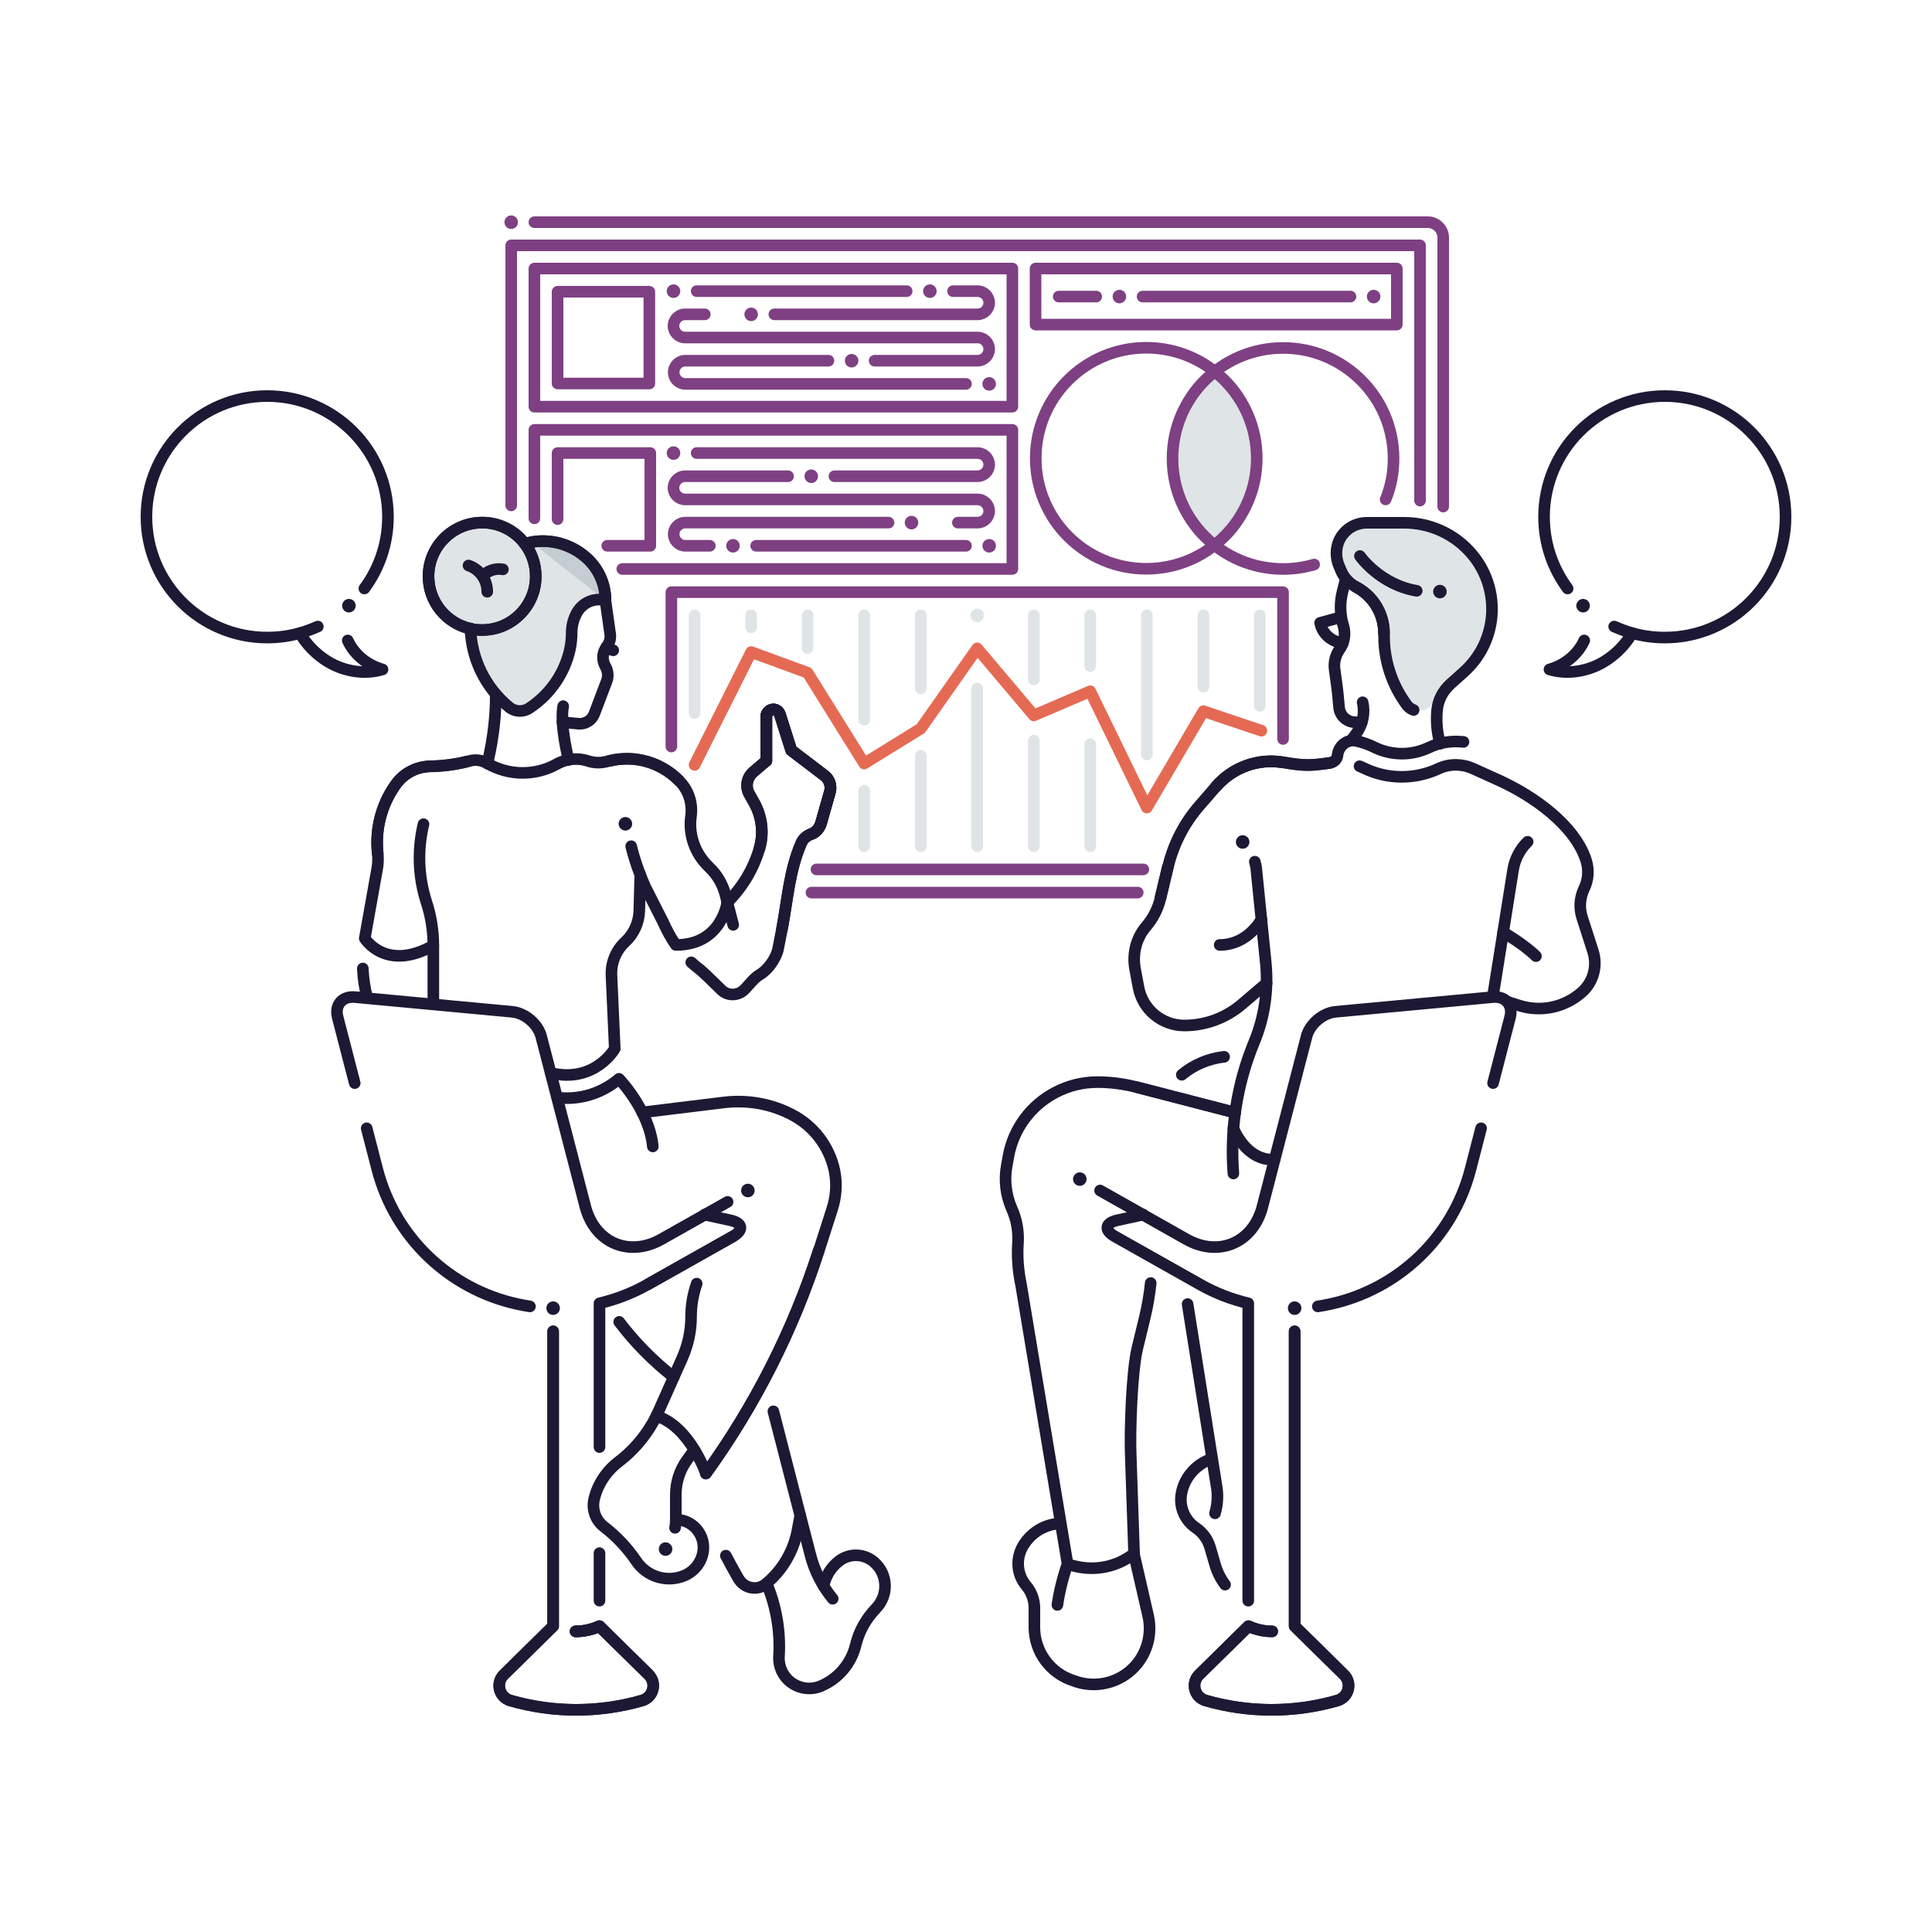 <?xml version="1.0" encoding="utf-8"?>
<!-- Generator: Adobe Illustrator 24.0.0, SVG Export Plug-In . SVG Version: 6.00 Build 0)  -->
<svg version="1.1" xmlns="http://www.w3.org/2000/svg" xmlns:xlink="http://www.w3.org/1999/xlink" x="0px" y="0px"
	 viewBox="0 0 1000 1000" style="enable-background:new 0 0 1000 1000;" xml:space="preserve">
<style type="text/css">
	.st0{display:none;}
	.st1{display:inline;}
	.st2{fill:#6BCCB3;}
	.st3{clip-path:url(#SVGID_2_);}
	.st4{fill:#402B56;stroke:#402B56;stroke-miterlimit:10;}
	
		.st5{clip-path:url(#SVGID_2_);fill:none;stroke:#402B56;stroke-width:5.708;stroke-linecap:round;stroke-linejoin:round;stroke-miterlimit:10;}
	.st6{fill:#6BCCB3;stroke:#402B56;stroke-width:5.708;stroke-linecap:round;stroke-linejoin:round;stroke-miterlimit:10;}
	.st7{fill:none;stroke:#402B56;stroke-width:5.295;stroke-linecap:round;stroke-linejoin:round;stroke-miterlimit:10;}
	.st8{fill:none;stroke:#7C4182;stroke-width:5.295;stroke-linecap:round;stroke-linejoin:round;stroke-miterlimit:10;}
	.st9{fill:none;stroke:#402B56;stroke-width:5.708;stroke-linecap:round;stroke-linejoin:round;stroke-miterlimit:10;}
	.st10{fill:#402B56;}
	.st11{fill:none;stroke:#402B56;stroke-width:5.295;stroke-miterlimit:10;}
	.st12{fill:#69CCB3;}
	.st13{fill:#6BCCB3;stroke:#402B56;stroke-width:5.295;stroke-linecap:round;stroke-linejoin:round;stroke-miterlimit:10;}
	.st14{fill:#6BCCB3;stroke:#402B56;stroke-miterlimit:10;}
	.st15{fill:#6BCCB3;stroke:#402B56;stroke-width:35.3;stroke-linecap:round;stroke-linejoin:round;stroke-miterlimit:10;}
	.st16{fill:#6BCCB3;stroke:#402B56;stroke-width:3.072;stroke-linecap:round;stroke-linejoin:round;stroke-miterlimit:10;}
	.st17{opacity:0.15;}
	.st18{fill:#2B4C59;}
	.st19{filter:url(#Adobe_OpacityMaskFilter);}
	.st20{fill:#FFFFFF;}
	.st21{fill:none;stroke:#000000;stroke-width:7;stroke-linecap:round;stroke-linejoin:round;stroke-miterlimit:10;}
	.st22{fill:none;stroke:#000000;stroke-width:6;stroke-linecap:round;stroke-linejoin:round;stroke-miterlimit:10;}
	.st23{opacity:0.15;mask:url(#SVGID_3_);}
	.st24{fill:none;stroke:#7E4082;stroke-width:6;stroke-linecap:round;stroke-linejoin:round;stroke-miterlimit:10;}
	.st25{filter:url(#Adobe_OpacityMaskFilter_1_);}
	.st26{opacity:0.15;mask:url(#SVGID_4_);}
	.st27{fill:none;stroke:#1D1934;stroke-width:6;stroke-linecap:round;stroke-linejoin:round;stroke-miterlimit:10;}
	.st28{fill:none;stroke:#1D1934;stroke-width:7;stroke-linecap:round;stroke-linejoin:round;stroke-miterlimit:10;}
	.st29{fill:none;stroke:#7E4082;stroke-width:7;stroke-linecap:round;stroke-linejoin:round;stroke-miterlimit:10;}
	.st30{filter:url(#Adobe_OpacityMaskFilter_2_);}
	.st31{opacity:0.15;mask:url(#SVGID_5_);}
	.st32{fill:none;stroke:#E56A54;stroke-width:6;stroke-linecap:round;stroke-linejoin:round;stroke-miterlimit:10;}
	.st33{opacity:0.15;fill:none;stroke:#2B4C59;stroke-width:6;stroke-linecap:round;stroke-linejoin:round;stroke-miterlimit:10;}
	.st34{opacity:0.15;fill:none;stroke:#2B4C59;stroke-width:7;stroke-linecap:round;stroke-linejoin:round;stroke-miterlimit:10;}
</style>
<g id="Layer_1" class="st0">
	<g class="st1">
		<rect x="0" class="st2" width="1000" height="1000"/>
	</g>
</g>
<g id="old_x5F_version">
</g>
<g id="new_x5F_version">
	<g class="st17">
		<ellipse class="st18" cx="628.7" cy="237.2" rx="21.8" ry="44.9"/>
	</g>
	<g>
		<defs>
			<filter id="Adobe_OpacityMaskFilter" filterUnits="userSpaceOnUse" x="691.6" y="270.6" width="80.5" height="97.4">
				<feColorMatrix  type="matrix" values="1 0 0 0 0  0 1 0 0 0  0 0 1 0 0  0 0 0 1 0"/>
			</filter>
		</defs>
		<mask maskUnits="userSpaceOnUse" x="691.6" y="270.6" width="80.5" height="97.4" id="SVGID_2_">
			<g class="st19">
				<g>
					<g>
						
							<rect x="514.7" y="220.7" transform="matrix(0.707 -0.707 0.707 0.707 -50.706 555.948)" class="st20" width="262" height="237"/>
					</g>
					<g>
						<line class="st21" x1="737.9" y1="335.9" x2="737.9" y2="335.9"/>
						<line class="st21" x1="653.8" y1="356.7" x2="653.8" y2="356.7"/>
						<line class="st21" x1="756.2" y1="283.8" x2="756.2" y2="283.8"/>
						<line class="st21" x1="650.6" y1="402.9" x2="650.6" y2="402.9"/>
						<line class="st21" x1="577.1" y1="368.7" x2="577.1" y2="368.7"/>
						<line class="st21" x1="719.4" y1="316.5" x2="719.4" y2="316.5"/>
						<line class="st21" x1="559.4" y1="408" x2="559.4" y2="408"/>
						<path class="st22" d="M828,335.2l-34-3.6c-14.9-1.6-29.8-1-44.4,1.7"/>
						<path class="st22" d="M768.1,282.9c10.3-0.5,20.6-0.2,30.9,0.9l34,3.6"/>
						<path class="st22" d="M490,379.3l68-7.3c2.5-0.3,4.9-0.6,7.3-1"/>
						<path class="st22" d="M644.3,364c-24.6,17.5-53.4,28.6-83.7,31.8l-68,7.3"/>
						<path class="st22" d="M708.2,320.9c-16.3,6.9-31.6,16.3-45.3,28"/>
						<path class="st22" d="M830.5,311.3l-34-3.6c-22.3-2.4-44.5-0.5-65.7,5.3"/>
						<path class="st22" d="M491.2,391.2l68-7.3c19.7-2.1,38.5-7.6,55.8-16.3c13.1-6.5,25.4-14.8,36.5-24.8
							c12.7-11.3,26.7-20.8,41.7-28.3c32-15.9,68.3-22.7,104.5-18.8l34,3.6"/>
						<path class="st22" d="M488.7,367.4l68-7.3c16.8-1.8,32.8-6.5,47.7-13.9c11.2-5.6,21.7-12.7,31.2-21.2
							c14.2-12.7,30-23.4,47-31.9c36.5-18.2,77.2-25.5,117.7-21.2l34,3.6"/>
						<path class="st22" d="M487.4,355.4l68-7.3c15.3-1.7,30-5.9,43.6-12.7c10.3-5.1,19.9-11.6,28.6-19.4
							c15-13.4,31.7-24.7,49.7-33.7c38.6-19.2,81.6-26.9,124.3-22.4l34,3.6"/>
						<path class="st22" d="M486.1,343.5l68-7.3c13.9-1.5,27.2-5.4,39.6-11.5c9.3-4.6,18-10.6,25.9-17.6
							c15.8-14.1,33.4-26,52.3-35.5c40.6-20.2,85.9-28.4,131-23.6l34,3.6"/>
						<path class="st22" d="M640.1,408.8c-1.2,0.6-2.4,1.2-3.6,1.9c-22.5,11.2-46.8,18.3-72,21l-68,7.3"/>
						<path class="st22" d="M826.7,347.1l-34-3.6c-26.8-2.9-53.7,2-78,14c-11.3,5.6-21.7,12.7-31.1,21.1
							c-7.3,6.5-14.9,12.4-22.9,17.9"/>
						<path class="st22" d="M726.5,339.5c-5.8,2.1-11.5,4.5-17.1,7.3c-12.2,6.1-23.6,13.8-33.8,22.9c-13.5,12.1-28.5,22.2-44.5,30.2
							c-21.2,10.6-44.1,17.2-68,19.8l-68,7.3"/>
						<path class="st22" d="M588.7,365.5c7.2-2.3,14.3-5.2,21.1-8.6c12.2-6.1,23.6-13.8,33.9-23c13.4-11.9,28.3-22.1,44.4-30.1
							c17.9-8.9,36.8-15,56.2-18.3"/>
						<line class="st22" x1="547.5" y1="409.3" x2="493.8" y2="415.1"/>
						<path class="st22" d="M829.2,323.3l-34-3.6c-31.6-3.4-63.2,2.5-91.2,16.4c-13.1,6.5-25.3,14.8-36.4,24.7
							c-12.8,11.4-26.8,20.9-41.8,28.4c-17.1,8.5-35.3,14.3-54.4,17.4"/>
					</g>
				</g>
			</g>
		</mask>
		<g style="opacity:0.15;mask:url(#SVGID_2_);">
			<path class="st18" d="M728.1,364.8L728.1,364.8c-7.6-10.3-11.7-22.7-11.7-35.5v-1.6c0-4-0.9-7.9-2.6-11.5v0
				c-2.5-5.3-6.7-9.7-11.9-12.4l0,0c-3.6-1.9-6.4-4.9-7.9-8.7l-1.1-2.8c-2.2-5.5-1.2-11.9,2.7-16.4l0,0c3-3.5,7.4-5.4,11.9-5.4h19.4
				c13.3,0,26,5.8,34.7,15.9v0c8,9.3,11.7,21.4,10.4,33.5l0,0c-1.2,10.7-6.2,20.5-14.2,27.7l-7,6.3c-2,1.8-3.8,3.7-5.6,5.7
				c-1.4,1.6-2.8,3.3-4.1,5.1l0,0c-2.2,3-6,4-9.2,2.8C730.3,367,729.1,366.1,728.1,364.8z"/>
		</g>
		<polyline class="st24" points="264.6,261.6 264.6,127 735,127 735,259.1 		"/>
		<path class="st24" d="M588.9,462H420"/>
		<path class="st24" d="M276.6,115l462.4,0c4.4,0,8,3.6,8,8v139.2"/>
		<defs>
			<filter id="Adobe_OpacityMaskFilter_1_" filterUnits="userSpaceOnUse" x="221.8" y="270.6" width="91.6" height="97.5">
				<feColorMatrix  type="matrix" values="1 0 0 0 0  0 1 0 0 0  0 0 1 0 0  0 0 0 1 0"/>
			</filter>
		</defs>
		<mask maskUnits="userSpaceOnUse" x="221.8" y="270.6" width="91.6" height="97.5" id="SVGID_3_">
			<g class="st25">
				<g>
					<g>
						<rect x="147.1" y="208.4" class="st20" width="262" height="237"/>
					</g>
					<g>
						<line class="st21" x1="210.6" y1="264" x2="210.6" y2="264"/>
						<line class="st21" x1="284.7" y1="308.7" x2="284.7" y2="308.7"/>
						<line class="st21" x1="160.8" y1="287.9" x2="160.8" y2="287.9"/>
						<line class="st21" x1="319.7" y1="278.4" x2="319.7" y2="278.4"/>
						<line class="st21" x1="347.5" y1="354.5" x2="347.5" y2="354.5"/>
						<line class="st21" x1="210" y1="290.8" x2="210" y2="290.8"/>
						<line class="st21" x1="387.7" y1="339.2" x2="387.7" y2="339.2"/>
						<path class="st22" d="M146.4,200.8l21.5,26.6c9.4,11.7,20.4,21.8,32.6,30.1"/>
						<path class="st22" d="M151.7,280.1c-7.6-6.9-14.7-14.4-21.2-22.5L109,231"/>
						<path class="st22" d="M416.6,408.6l-53.3-42.9c-1.9-1.5-3.9-3-5.9-4.5"/>
						<path class="st22" d="M296.6,310.3c29.8,5,58,17.6,81.7,36.7l53.3,42.9"/>
						<path class="st22" d="M221,295.6c16.4,6.6,33.9,10.8,51.8,12.2"/>
						<path class="st22" d="M127.7,215.9l21.5,26.6c14.1,17.4,31.1,31.8,50.2,42.7"/>
						<path class="st22" d="M424.1,399.3l-53.3-42.9c-15.4-12.4-32.6-21.8-51-28c-13.9-4.7-28.4-7.5-43.4-8.3
							c-17-0.9-33.6-4.2-49.5-9.5c-33.9-11.4-64.3-32.3-87.2-60.6l-21.5-26.6"/>
						<path class="st22" d="M409.1,418l-53.3-42.9c-13.1-10.6-27.8-18.6-43.5-23.9c-11.9-4-24.4-6.4-37.1-7.1
							c-19-1.1-37.7-4.7-55.8-10.7c-38.7-13-72.7-36.6-98.2-68.3l-21.5-26.6"/>
						<path class="st22" d="M401.5,427.3l-53.3-42.9c-12-9.7-25.4-17-39.8-21.9c-10.9-3.6-22.3-5.8-33.9-6.5
							c-20-1.1-39.8-4.9-58.9-11.3c-40.9-13.7-76.7-38.6-103.7-72.1L90.4,246"/>
						<path class="st22" d="M394,436.7l-53.3-42.9c-10.9-8.8-23.1-15.5-36.1-19.8c-9.9-3.3-20.2-5.3-30.8-5.9
							c-21.1-1.2-42-5.2-62.1-11.9c-43-14.4-80.8-40.7-109.3-75.9L81,253.6"/>
						<path class="st22" d="M331.2,281.6c1.3,0.4,2.6,0.8,3.9,1.3c23.9,8,46,20.1,65.8,36.1l53.3,42.9"/>
						<path class="st22" d="M155.7,193.3l21.5,26.6c16.9,21,39.4,36.6,65,45.2c11.9,4,24.4,6.4,36.9,7.1c9.7,0.5,19.3,1.7,28.8,3.6"
							/>
						<path class="st22" d="M221.2,269.5c5.6,2.6,11.3,5,17.2,6.9c13,4.3,26.4,6.9,40,7.7c18.1,1,35.8,4.4,52.8,10.1
							c22.5,7.5,43.4,19,62.1,34.1l53.3,42.9"/>
						<path class="st22" d="M337,348.6c-6.8-3.5-13.8-6.4-21-8.8c-12.9-4.3-26.5-6.9-40.2-7.7c-17.9-1-35.6-4.4-52.6-10.1
							c-18.9-6.3-36.6-15.4-52.7-26.8"/>
						<line class="st22" x1="397.1" y1="346.7" x2="439.2" y2="380.6"/>
						<path class="st22" d="M137.1,208.4l21.5,26.6c19.9,24.7,46.5,43,76.1,52.9c13.8,4.6,28.4,7.5,43.2,8.3
							c17.1,1,33.8,4.2,49.7,9.5c18.1,6.1,35.1,14.9,50.8,26.2"/>
					</g>
				</g>
			</g>
		</mask>
		<g class="st23">
			<path class="st18" d="M303.2,288.4c-7.7-6.7-18-9.6-28.1-7.8h0c-1.2,0.2-2.4,0.5-3.5,0.8l0,0c-5.1-6.6-13.1-10.9-22-10.9
				c-15.3,0-27.8,12.4-27.8,27.8c0,13.2,9.2,24.3,21.6,27.1c0,0,0,0,0,0c0.5,15.6,7.6,30.5,20,40.7c3,2.5,7.2,2.7,10.5,0.5l0.6-0.4
				c10.6-7.1,17.9-18,20.5-30.5v0c0.6-2.6,0.8-5.3,0.8-8c0-3.7,0.9-7.3,2.7-10.5c2.9-5.3,9-7.9,14.8-6.3v0
				C313.4,302.3,309.7,294.1,303.2,288.4z"/>
		</g>
		<path class="st27" d="M187.8,501.3c0.2,5.2,1,10.3,2.3,15.3"/>
		<path class="st27" d="M241.5,394.3c-6.2,1.5-12.5,2.3-18.9,2.4h0c-7.3,0.2-14,3.8-18.1,9.9l-0.5,0.7c-6.8,10.1-9.8,22.3-8.5,34.4"
			/>
		<path class="st27" d="M224.3,519.7v-30.1c0-7.7-1.2-15.4-3.6-22.7v0c-4.2-13-4.7-27-1.5-40.3"/>
		<path class="st27" d="M285.1,555.4c22.9,5.4,33.1-12.6,33.1-12.6l-1.7-37.9c-0.3-6.6,2.3-13,7.2-17.5c4.4-4.1,7-9.9,7.2-15.9
			l0.5-18.7"/>
		<path class="st27" d="M288.4,568.1c1.7,0.2,3.3,0.3,4.9,0.3c11.7,0,20.8-4.7,27.1-10c0,0,15.6,16.1,17.5,35"/>
		<path class="st27" d="M379.5,478.7l-4.1-15.8c-1.4-5.3-4.2-10.1-8.2-13.9l-0.5-0.5c-6.9-6.7-10.3-16.1-9.1-25.6l0.1-0.8
			c0.8-6.6-1.4-13.3-6.2-18l-0.3-0.3c-9.3-9.3-22.8-13.1-35.6-10l-1.7,0.4c-3.1,0.8-6.4,0.7-9.5-0.3l-0.6-0.2
			c-5-1.5-10.5-0.9-15.1,1.5l-0.9,0.5c-11.1,6-24.6,5.8-35.6-0.6l0,0c-2.7-1.6-5.9-2.1-8.9-1.3l-1.8,0.4c-6.2,1.5-12.5,2.3-18.9,2.4
			h0c-7.3,0.2-14,3.8-18.1,9.9l-0.5,0.7c-6.8,10.1-9.8,22.3-8.5,34.4l0,0c0.3,2.7,0.2,5.5-0.3,8.2l-6.4,35.9c0,0,10.8,17.6,35.5,3.7
			"/>
		<path class="st27" d="M351.2,403.8c-9.3-9.3-22.8-13.1-35.6-10"/>
		<path class="st27" d="M376.4,467.1c0,0-2.8,22.1-26.6,22l0,0c-2.6-3.7-4.7-7.7-6.6-11.9l-9.1-17.9c-3.1-6.9-5.6-14-7.4-21.3"/>
		<path class="st27" d="M376.4,467.1c7.8-7.7,13.6-17.3,16.7-28l0,0c2.3-7.8,1.3-16.3-2.6-23.4l-2.7-4.8c-2.1-3.8-1.2-8.5,2-11.3
			l6.8-5.8v-23c0-1.3,0.7-2.4,1.8-3.1l0,0c2-1.2,4.5-0.2,5.2,2l5.9,18.6l17.2,13.1c2.6,2,3.7,5.4,2.8,8.5l-4.6,16.2
			c-0.8,2.6-2.7,4.8-5.3,5.7v0c-2.2,0.8-4,2.4-4.9,4.6c-6.2,14.3-7,29.1-10,44.7l-1.9,9.8c-0.9,4.8-5.1,10.9-9.3,13.4h0
			c-1.4,0.9-2.7,1.9-3.8,3.1l-4.2,4.6c-3.3,3.5-8.8,3.7-12.2,0.3l-7.4-7.2c-1.7-1.6-3.4-3.2-5.3-4.6l0,0c-1-0.8-1.9-1.6-2.8-2.4"/>
		<path class="st27" d="M396.7,393.8v-23c0-1.3,0.7-2.4,1.8-3.1l0,0c2-1.2,4.5-0.2,5.2,2l5.9,18.6l17.2,13.1c2.6,2,3.7,5.4,2.8,8.5
			l-4.6,16.2c-0.8,2.6-2.7,4.8-5.3,5.7"/>
		<path class="st27" d="M393.1,439.2c2.3-7.8,1.3-16.3-2.6-23.4l-2.7-4.8c-2.1-3.8-1.2-8.5,2-11.3l6.8-5.8v-23
			c0-1.3,0.7-2.4,1.8-3.1l0,0c2-1.2,4.5-0.2,5.2,2l5.9,18.6l17.2,13.1c2.6,2,3.7,5.4,2.8,8.5l-4.6,16.2c-0.8,2.6-2.7,4.8-5.3,5.7v0
			c-2.2,0.8-4,2.4-4.9,4.6c-6.2,14.3-7,29.1-10,44.7"/>
		<path class="st27" d="M396.7,393.8v-23c0-1.3,0.7-2.4,1.8-3.1l0,0c2-1.2,4.5-0.2,5.2,2l5.9,18.6l17.2,13.1c2.6,2,3.7,5.4,2.8,8.5
			l-4.6,16.2c-0.8,2.6-2.7,4.8-5.3,5.7"/>
		<path class="st27" d="M339.7,732.9c17.3,5.3,25.7,29.8,25.7,29.8l0,0c25.4-35.2,45.2-74.2,58.5-115.6l6.8-21.2
			c2.1-6.5,2.6-13.4,1.2-20c0,0,0-0.1,0-0.1c-2.7-12.5-10.8-23.1-22.1-28.9c-10.7-5.6-22.9-7.7-34.9-6.3l-42.5,5.2"/>
		<path class="st27" d="M365.3,762.7c25.4-35.2,45.2-74.2,58.5-115.6"/>
		<path class="st27" d="M359.4,750.5l-3.8,5.2c-3.8,5.2-5.8,11.5-5.8,18v0.9v11.5c0,1.6-0.1,3.2-0.4,4.7"/>
		<path class="st27" d="M360.6,664.4c-1.9,5.5-2.9,11.3-2.9,17.2l0,0c0,7.4-1.6,14.6-4.6,21.4l-12.3,27.6
			c-4.6,10.3-11.7,19.2-20.6,26h0c-6.2,4.7-10.7,11.4-12.6,19v0c-1.4,5.5,0.6,11.3,5.1,14.7h0c6.5,5,12.1,11,16.7,17.8l0,0
			c5.5,8.1,15.9,11.2,24.9,7.4l0,0c5.1-2.2,8.7-6.8,9.6-12.2l0,0c1.3-7.9-4.1-15.4-12-16.6l-2.1-0.3"/>
		<path class="st27" d="M320.5,684.2c8.1,10.7,17.6,20.3,28.2,28.6h0"/>
		<path class="st27" d="M400.3,730.5l19.1,74.1c2.1,8.4,6.1,16.2,11.6,22.9"/>
		<line class="st28" x1="387.1" y1="616.2" x2="387.1" y2="616.2"/>
		<line class="st28" x1="643.2" y1="435.8" x2="643.2" y2="435.8"/>
		<line class="st28" x1="558.9" y1="610.3" x2="558.9" y2="610.3"/>
		<line class="st28" x1="344.5" y1="801.8" x2="344.5" y2="801.8"/>
		<path class="st27" d="M375.7,805.2c1,1.9,2,3.7,3,5.6l3.4,6.1c0,0,0,0.1,0.1,0.1c2.9,5.2,9.8,6.6,14.4,2.7l0,0
			c8.6-7.2,14.4-17.3,16.3-28.3l1.3-7"/>
		<path class="st27" d="M396.8,819.6c5,11.9,7.2,24.8,6.4,37.8l0,0c-0.3,5.2,2,10.2,6.1,13.3l0,0c4.5,3.4,10.4,4.2,15.6,2h0
			c9-3.8,15.7-11.7,18-21.2l0,0c1.7-7.2,5.4-13.7,10.5-19l0,0c6.6-6.8,6.2-17.7-0.9-23.9h0c-5.1-4.5-12.7-4.8-18.1-0.7h0
			c-4.2,3.2-7.1,7.8-8.1,13"/>
		<line class="st27" x1="310.3" y1="828.5" x2="310.3" y2="803.9"/>
		<path class="st27" d="M335.8,866.8l-25.5-25.1c0,0,0,0,0,0c-3.9,1.8-8.1,2.7-12.3,2.7"/>
		<path class="st27" d="M364.7,628.7l13.3,2.9c6.5,1.4,7,5.2,1.3,8.4l-44,24.8c-7.9,4.5-16.3,7.7-25,9.8l0,0V749"/>
		<path class="st27" d="M379.3,640l-44,24.8"/>
		<path class="st27" d="M252.2,395.2c0,0,4.4-15.8,4.4-35.2"/>
		<path class="st27" d="M294.3,393.3c0,0-4.6-17.9-2.8-27.8"/>
		<path class="st27" d="M291.1,373.8l8.3,0.8c3.6,0.3,6.9-1.8,8.2-5.1l6.4-16.9c1-2.5,0.7-5.3-0.6-7.6l-0.1-0.2
			c-1.8-3.2-1.6-7.1,0.7-10v0c1.5-1.9,2.2-4.4,1.8-6.8l-2.4-17"/>
		<path class="st27" d="M277.3,298.3c0,15.3-12.4,27.8-27.8,27.8c-2.1,0-4.2-0.2-6.1-0.7c-12.4-2.8-21.6-13.9-21.6-27.1
			c0-15.3,12.4-27.8,27.8-27.8c9,0,17,4.3,22,10.9C275.2,286.1,277.3,292,277.3,298.3z"/>
		<path class="st27" d="M271.6,281.4c1.2-0.3,2.3-0.6,3.5-0.8h0c10-1.8,20.4,1.1,28.1,7.8l0,0c6.5,5.6,10.2,13.8,10.2,22.4v0v0
			c-5.8-1.6-11.9,1.1-14.8,6.3l0,0c-1.8,3.2-2.7,6.8-2.7,10.5l0,0c0,2.7-0.3,5.4-0.8,8v0c-2.6,12.4-10,23.4-20.5,30.5l-0.6,0.4
			c-3.2,2.2-7.5,2-10.5-0.5l0,0c-12.4-10.2-19.5-25.1-20-40.7"/>
		<path class="st27" d="M242.5,292.7c5.8,2,9.7,7.4,9.7,13.6l0,0"/>
		<path class="st27" d="M260.3,294.7L260.3,294.7c-4-0.7-7.9,0.7-10.5,3.5"/>
		<line class="st28" x1="323.7" y1="426.4" x2="323.7" y2="426.4"/>
		<line class="st28" x1="286.3" y1="677.1" x2="286.3" y2="677.1"/>
		<path class="st27" d="M286.3,689.1v152.6h0h0l-25.5,25.1c-4.4,4.3-2.5,11.7,3.4,13.4l0,0c22.2,6.4,45.8,6.4,68.1,0l0,0
			c5.9-1.7,7.8-9.1,3.4-13.4l-25.5-25.1c0,0,0,0,0,0c-3.9,1.8-8.1,2.7-12.3,2.7"/>
		<path class="st27" d="M189.8,584l5.5,21.3c9.1,35.1,37.2,62,72.6,69.7c2.1,0.5,4.2,0.8,6.4,1.2"/>
		<path class="st27" d="M376.6,622.1l-34.2,19.3c0,0,0,0,0,0c-16.8,9.5-34.5,1.9-39.4-16.7l-22.9-88.3c-1.7-6.4-8.4-12.1-15-12.7
			l-81.4-7.6c-6.6-0.6-10.6,4.1-8.9,10.5l8.8,34"/>
		<path class="st27" d="M314,334.7c0,0,0.5,1.3,3.4,1.9"/>
		<line class="st29" x1="264.6" y1="115" x2="264.6" y2="115"/>
		<path class="st27" d="M638.4,607.4L638.4,607.4c-1.8-23.2,1.9-46.6,10.8-68.1v0c5.3-12.8,7.3-26.8,6-40.6l-4.9-48.5
			c-0.1-1.4-0.4-2.8-0.8-4.2"/>
		<path class="st27" d="M772.7,515.9l10.5-65.8c0.9-5.5,3.5-10.5,7.5-14.4l0,0"/>
		<path class="st27" d="M652.9,475.9c0,0-6.9,13.2-21.6,13.2"/>
		<path class="st27" d="M639.3,575.9l-51-13.2c-6.6-1.7-13.5-2.6-20.3-2.6h0c-7.5,0-15,1.8-21.6,5.3h0
			c-12.8,6.6-21.8,18.8-24.4,32.9l-0.9,5c-1.4,7.5-0.5,15.3,2.6,22.3l0,0c2.5,5.6,3.6,11.7,3.2,17.8l0,0c-0.5,7.2,0.1,14.5,1.6,21.6
			l24.1,144.7l3.6,0.9c10.7,2.7,22.1,0.4,30.8-6.5l0,0l-1.7-50c-0.6-12.2,0.5-44.5,3.4-56.3l3.9-16.1c1.4-5.8,2.4-11.7,3-17.6"/>
		<path class="st27" d="M639.3,575.9l-51-13.2"/>
		<path class="st27" d="M638.4,584c0,0,6.3,16.9,21.3,16.2"/>
		<path class="st27" d="M552.5,809.7c0,0-3.6,9.7-5.2,21"/>
		<path class="st27" d="M586.9,804.2l7.4,32.2c2.3,10.2-1,20.9-8.8,28c-7.7,6.9-18.4,9.2-28.2,6.1l-1.7-0.6
			c-12-3.8-20.2-15-20.2-27.6v-10c0-4.2-1.5-8.3-4.2-11.5c-4.7-5.5-5.5-13.3-2.2-19.7c3.8-7.2,11-11.9,18.9-12.5"/>
		<path class="st27" d="M535.4,842.3v-10"/>
		<path class="st27" d="M778,482.5c0,0,11,6.4,17,12.4"/>
		<path class="st27" d="M591.7,628.7l-13.3,2.9c-6.5,1.4-7,5.2-1.3,8.4l44,24.8c7.9,4.5,16.3,7.7,25,9.8l0,0v153.9"/>
		<line class="st28" x1="670.1" y1="677.1" x2="670.1" y2="677.1"/>
		<path class="st27" d="M670.1,689.1v152.6l0,0l0,0l25.5,25.1c4.4,4.3,2.5,11.7-3.4,13.4v0c-22.2,6.4-45.8,6.4-68.1,0l0,0
			c-5.9-1.7-7.8-9.1-3.4-13.4l25.5-25.1c0,0,0,0,0,0c3.9,1.8,8.1,2.7,12.3,2.7"/>
		<path class="st27" d="M286.3,689.1v152.6h0h0l-25.5,25.1c-4.4,4.3-2.5,11.7,3.4,13.4l0,0c22.2,6.4,45.8,6.4,68.1,0l0,0
			c5.9-1.7,7.8-9.1,3.4-13.4l-25.5-25.1c0,0,0,0,0,0c-3.9,1.8-8.1,2.7-12.3,2.7"/>
		<path class="st27" d="M670.1,689.1v152.6l0,0l0,0l25.5,25.1c4.4,4.3,2.5,11.7-3.4,13.4v0c-22.2,6.4-45.8,6.4-68.1,0l0,0
			c-5.9-1.7-7.8-9.1-3.4-13.4l25.5-25.1c0,0,0,0,0,0c3.9,1.8,8.1,2.7,12.3,2.7"/>
		<path class="st27" d="M766.6,584l-5.5,21.3c-9.1,35.1-37.2,62-72.6,69.7c-2.1,0.5-4.2,0.8-6.4,1.2"/>
		<path class="st27" d="M569.4,616.2l44.6,25.2h0c16.8,9.5,34.5,1.9,39.4-16.7l22.9-88.3c1.7-6.4,8.4-12.1,15-12.7l81.4-7.6
			c6.6-0.6,10.6,4.1,8.9,10.5l-8.8,34"/>
		<path class="st27" d="M699.5,383.1l2.5-3.4c3.3-4.7,4.6-10.6,3.3-16.1c0,0,0-0.1,0-0.1"/>
		<path class="st27" d="M704.8,374l-3.7-0.2c-4.2-0.2-7.7-3.5-8-7.8l0,0c-0.4-4.8-0.9-9.6-1.6-14.4l-0.7-5.1
			c-0.5-3.6,0.4-7.3,2.5-10.3l0,0c2.6-3.6,3.3-8.2,2-12.4l0,0c-1.8-5.8-1.9-12.1-0.3-18l1.3-5.1"/>
		<path class="st27" d="M694.2,319.4l-10.9,3l0,0c0.8,4.3,3.9,7.9,8,9.5l3.6,1.3"/>
		<path class="st27" d="M716.3,327.7c0-4-0.9-7.9-2.6-11.5l0,0c-2.5-5.3-6.7-9.7-11.9-12.4"/>
		<path class="st27" d="M703.9,287.8c0,0,10.3,14.8,29.4,18"/>
		<line class="st28" x1="745.3" y1="306.2" x2="745.3" y2="306.2"/>
		<path class="st27" d="M731.7,367.5c-1.4-0.5-2.7-1.4-3.6-2.7c-7.6-10.3-11.7-22.7-11.7-35.5v-1.6c0-4-0.9-7.9-2.6-11.5
			c-2.5-5.3-6.7-9.7-11.9-12.4l0,0c-3.6-1.9-6.4-4.9-7.9-8.7l-1-2.4c-1.7-4.1-1.7-8.8,0.1-12.9c2.7-5.8,8.3-9.2,14.4-9.2h19.4
			c13.3,0,26,5.8,34.7,15.9c8,9.3,11.7,21.4,10.4,33.5c-1.2,10.7-6.2,20.5-14.2,27.7l-7,6.3l-0.1,0.1c-4,3.6-6.5,8.5-6.9,13.9
			c-0.4,4.7-0.1,9.5,0.9,14.1l0.6,2.9"/>
		<path class="st27" d="M703.7,396.6c0.8,0.3,1.5,0.6,2.3,1l0,0c12.3,6,26.6,5.9,38.7,0.2c5.6-2.6,12.1-2.5,17.7,0l13.7,6.2
			c17.5,8,38.8,22.9,44.8,41.1v0c1.6,4.9,1.3,10.3-1,14.9v0c-2.2,4.7-2.6,10-1,14.9l5.6,17.4c2.5,7.7,0.2,16.1-5.9,21.4l0,0
			c-8.8,7.7-20.9,10.3-32.1,6.8l-6.3-2"/>
		<path class="st27" d="M655.6,508.9l-12.8,10.9c-8.3,7.1-18.9,11-29.8,11c-11.6,0-21.6-8.3-23.7-19.7l-1.8-9.6
			c-1.4-7.7,0.5-15.8,5.6-21.8c3.7-4.3,6.3-9.4,7.6-14.9l3.8-15.9c2.8-11.9,8.5-23,16.6-32.2l8.5-9.8c8.6-9.8,21.6-14.5,34.4-12.4
			c10.8,1.8,13.8,1.9,24.6,0.3l0,0c2-0.3,3.5-1.9,3.7-3.9l0,0c0.5-4.8,5-8.5,9.7-7.4c3.2,0.7,6.4,1.8,9.4,3.3
			c4.5,2.2,9.4,3.3,14.3,3.3c4.8,0,9.5-1.1,14-3.2c4.4-2.1,9.1-3.1,13.8-3.1c1.3,0,2.6,0.1,4,0.2"/>
		<path class="st27" d="M600.6,464.8l3.8-15.9"/>
		<path class="st27" d="M629.5,407c8.6-9.8,21.6-14.5,34.4-12.4c10.8,1.8,13.8,1.9,24.6,0.3"/>
		<path class="st27" d="M629.5,407c8.6-9.8,21.6-14.5,34.4-12.4"/>
		<g>
			<path class="st27" d="M634.1,820.2c-2.2-2.9-3.9-6.2-5-9.8l-2.8-9.6c-1.2-4-3.7-7.5-7.2-9.9c-6-4-9-11.2-7.5-18.3
				c1.6-8,7.3-14.4,14.7-17.2"/>
			<path class="st27" d="M614.7,675l14.9,93.7c0.9,4.8,0.7,9.8-0.7,14.5c0,0,0,0.1,0,0.1"/>
		</g>
		<path class="st27" d="M611.7,556.3c6.2-5.2,13.9-8.4,21.9-9.3"/>
	</g>
	<rect x="276.6" y="139" class="st24" width="247.4" height="71.5"/>
	<rect x="288.6" y="151" class="st24" width="47.5" height="47.5"/>
	<polyline class="st24" points="288.6,268.7 288.6,234.5 336.6,234.5 336.6,282.5 314.3,282.5 	"/>
	<g>
		<polyline class="st24" points="276.6,268.3 276.6,222.5 524,222.5 524,294.5 322.1,294.5 		"/>
		<path class="st24" d="M431.9,246.5H506c3.3,0,6-2.7,6-6v0c0-3.3-2.7-6-6-6H360.6"/>
		<path class="st24" d="M495.8,270.5H506c3.3,0,6-2.7,6-6v0c0-3.3-2.7-6-6-6H354.6c-3.3,0-6-2.7-6-6v0c0-3.3,2.7-6,6-6h53.3"/>
		<path class="st24" d="M367.4,282.5h-12.7c-3.3,0-6-2.7-6-6v0c0-3.3,2.7-6,6-6h105.2"/>
		<line class="st24" x1="500" y1="282.5" x2="391.4" y2="282.5"/>
		<line class="st29" x1="348.6" y1="234.5" x2="348.6" y2="234.5"/>
		<line class="st29" x1="419.9" y1="246.5" x2="419.9" y2="246.5"/>
		<line class="st29" x1="471.8" y1="270.5" x2="471.8" y2="270.5"/>
		<line class="st29" x1="379.4" y1="282.5" x2="379.4" y2="282.5"/>
		<line class="st29" x1="512" y1="282.5" x2="512" y2="282.5"/>
	</g>
	<g>
		<path class="st24" d="M428.8,186.7h-74.1c-3.3,0-6,2.7-6,6v0c0,3.3,2.7,6,6,6H500"/>
		<path class="st24" d="M364.8,162.7h-10.2c-3.3,0-6,2.7-6,6v0c0,3.3,2.7,6,6,6H506c3.3,0,6,2.7,6,6v0c0,3.3-2.7,6-6,6h-53.3"/>
		<path class="st24" d="M493.3,150.7H506c3.3,0,6,2.7,6,6v0c0,3.3-2.7,6-6,6H400.8"/>
		<line class="st24" x1="360.6" y1="150.7" x2="469.3" y2="150.7"/>
		<line class="st29" x1="512" y1="198.7" x2="512" y2="198.7"/>
		<line class="st29" x1="440.8" y1="186.7" x2="440.8" y2="186.7"/>
		<line class="st29" x1="388.8" y1="162.7" x2="388.8" y2="162.7"/>
		<line class="st29" x1="481.3" y1="150.7" x2="481.3" y2="150.7"/>
		<line class="st29" x1="579.4" y1="153.5" x2="579.4" y2="153.5"/>
		<line class="st29" x1="711" y1="153.5" x2="711" y2="153.5"/>
		<line class="st29" x1="348.6" y1="150.7" x2="348.6" y2="150.7"/>
	</g>
	<defs>
		<filter id="Adobe_OpacityMaskFilter_2_" filterUnits="userSpaceOnUse" x="275.1" y="280.1" width="38.3" height="30.7">
			<feColorMatrix  type="matrix" values="1 0 0 0 0  0 1 0 0 0  0 0 1 0 0  0 0 0 1 0"/>
		</filter>
	</defs>
	<mask maskUnits="userSpaceOnUse" x="275.1" y="280.1" width="38.3" height="30.7" id="SVGID_4_">
		<g class="st30">
			<g>
				<g>
					<rect x="147.1" y="208.4" class="st20" width="262" height="237"/>
				</g>
				<g>
					<line class="st21" x1="210.6" y1="264" x2="210.6" y2="264"/>
					<line class="st21" x1="284.7" y1="308.7" x2="284.7" y2="308.7"/>
					<line class="st21" x1="160.8" y1="287.9" x2="160.8" y2="287.9"/>
					<line class="st21" x1="319.7" y1="278.4" x2="319.7" y2="278.4"/>
					<line class="st21" x1="347.5" y1="354.5" x2="347.5" y2="354.5"/>
					<line class="st21" x1="210" y1="290.8" x2="210" y2="290.8"/>
					<line class="st21" x1="387.7" y1="339.2" x2="387.7" y2="339.2"/>
					<path class="st22" d="M146.4,200.8l21.5,26.6c9.4,11.7,20.4,21.8,32.6,30.1"/>
					<path class="st22" d="M151.7,280.1c-7.6-6.9-14.7-14.4-21.2-22.5L109,231"/>
					<path class="st22" d="M416.6,408.6l-53.3-42.9c-1.9-1.5-3.9-3-5.9-4.5"/>
					<path class="st22" d="M296.6,310.3c29.8,5,58,17.6,81.7,36.7l53.3,42.9"/>
					<path class="st22" d="M221,295.6c16.4,6.6,33.9,10.8,51.8,12.2"/>
					<path class="st22" d="M127.7,215.9l21.5,26.6c14.1,17.4,31.1,31.8,50.2,42.7"/>
					<path class="st22" d="M424.1,399.3l-53.3-42.9c-15.4-12.4-32.6-21.8-51-28c-13.9-4.7-28.4-7.5-43.4-8.3
						c-17-0.9-33.6-4.2-49.5-9.5c-33.9-11.4-64.3-32.3-87.2-60.6l-21.5-26.6"/>
					<path class="st22" d="M409.1,418l-53.3-42.9c-13.1-10.6-27.8-18.6-43.5-23.9c-11.9-4-24.4-6.4-37.1-7.1
						c-19-1.1-37.7-4.7-55.8-10.7c-38.7-13-72.7-36.6-98.2-68.3l-21.5-26.6"/>
					<path class="st22" d="M401.5,427.3l-53.3-42.9c-12-9.7-25.4-17-39.8-21.9c-10.9-3.6-22.3-5.8-33.9-6.5
						c-20-1.1-39.8-4.9-58.9-11.3c-40.9-13.7-76.7-38.6-103.7-72.1L90.4,246"/>
					<path class="st22" d="M394,436.7l-53.3-42.9c-10.9-8.8-23.1-15.5-36.1-19.8c-9.9-3.3-20.2-5.3-30.8-5.9
						c-21.1-1.2-42-5.2-62.1-11.9c-43-14.4-80.8-40.7-109.3-75.9L81,253.6"/>
					<path class="st22" d="M331.2,281.6c1.3,0.4,2.6,0.8,3.9,1.3c23.9,8,46,20.1,65.8,36.1l53.3,42.9"/>
					<path class="st22" d="M155.7,193.3l21.5,26.6c16.9,21,39.4,36.6,65,45.2c11.9,4,24.4,6.4,36.9,7.1c9.7,0.5,19.3,1.7,28.8,3.6"
						/>
					<path class="st22" d="M221.2,269.5c5.6,2.6,11.3,5,17.2,6.9c13,4.3,26.4,6.9,40,7.7c18.1,1,35.8,4.4,52.8,10.1
						c22.5,7.5,43.4,19,62.1,34.1l53.3,42.9"/>
					<path class="st22" d="M337,348.6c-6.8-3.5-13.8-6.4-21-8.8c-12.9-4.3-26.5-6.9-40.2-7.7c-17.9-1-35.6-4.4-52.6-10.1
						c-18.9-6.3-36.6-15.4-52.7-26.8"/>
					<line class="st22" x1="397.1" y1="346.7" x2="439.2" y2="380.6"/>
					<path class="st22" d="M137.1,208.4l21.5,26.6c19.9,24.7,46.5,43,76.1,52.9c13.8,4.6,28.4,7.5,43.2,8.3
						c17.1,1,33.8,4.2,49.7,9.5c18.1,6.1,35.1,14.9,50.8,26.2"/>
				</g>
			</g>
		</g>
	</mask>
	<g class="st26">
		<path class="st18" d="M313.4,310.9c0-8.6-3.7-16.8-10.2-22.4c-7.7-6.7-18-9.6-28.1-7.8"/>
	</g>
	<path class="st27" d="M275.1,280.6c10-1.8,20.4,1.1,28.1,7.8l0,0c6.5,5.6,10.2,13.8,10.2,22.4"/>
	<path class="st27" d="M277.3,298.3c0,15.3-12.4,27.8-27.8,27.8c-2.1,0-4.2-0.2-6.1-0.7c-12.4-2.8-21.6-13.9-21.6-27.1
		c0-15.3,12.4-27.8,27.8-27.8c9,0,17,4.3,22,10.9C275.2,286.1,277.3,292,277.3,298.3z"/>
	<g>
		<path class="st24" d="M680.2,292.2c-5.1,1.5-10.5,2.3-16.1,2.3c-31.6,0-57.2-25.6-57.2-57.2s25.6-57.2,57.2-57.2
			s57.2,25.6,57.2,57.2c0,7.5-1.4,14.7-4.1,21.2"/>
		<circle class="st24" cx="593.3" cy="237.2" r="57.2"/>
	</g>
	<rect x="536" y="139" class="st24" width="187" height="29"/>
	<line class="st24" x1="591.4" y1="153.5" x2="699" y2="153.5"/>
	<line class="st24" x1="548" y1="153.5" x2="567.4" y2="153.5"/>
	<line class="st24" x1="591.8" y1="450" x2="422.6" y2="450"/>
	<polyline class="st24" points="347.5,386.4 347.5,306.5 664.1,306.5 664.1,382.5 	"/>
	<polyline class="st32" points="359.5,395.9 388.8,337.5 418,348.2 447.3,395.2 476.6,377.1 505.8,335.6 535.1,370.3 564.3,357.8 
		593.6,418 622.9,368.1 652.9,378.2 	"/>
	<line class="st33" x1="359.5" y1="318.5" x2="359.5" y2="369.1"/>
	<line class="st33" x1="388.8" y1="318.5" x2="388.8" y2="324.7"/>
	<line class="st33" x1="418" y1="318.5" x2="418" y2="335.4"/>
	<line class="st33" x1="447.3" y1="318.5" x2="447.3" y2="372.5"/>
	<line class="st33" x1="447.3" y1="438" x2="447.3" y2="409.3"/>
	<line class="st33" x1="476.6" y1="438" x2="476.6" y2="391.2"/>
	<line class="st33" x1="505.8" y1="438" x2="505.8" y2="356.4"/>
	<line class="st33" x1="535.1" y1="438" x2="535.1" y2="383.4"/>
	<line class="st33" x1="564.3" y1="438" x2="564.3" y2="385.2"/>
	<line class="st33" x1="476.6" y1="318.5" x2="476.6" y2="356.3"/>
	<line class="st33" x1="535.1" y1="318.5" x2="535.1" y2="351.7"/>
	<line class="st34" x1="505.8" y1="318.5" x2="505.8" y2="318.5"/>
	<line class="st33" x1="564.3" y1="318.5" x2="564.3" y2="344.7"/>
	<line class="st33" x1="593.6" y1="318.5" x2="593.6" y2="390.5"/>
	<line class="st33" x1="622.9" y1="318.5" x2="622.9" y2="355.4"/>
	<line class="st33" x1="652.1" y1="318.5" x2="652.1" y2="365.3"/>
	<g>
		<g>
			<path class="st27" d="M820,331.5c-1.5,3.3-3.8,6.4-6.8,9c-3,2.6-6.9,4.8-11.2,6c4.3,1.3,9.1,1.7,14.1,1c4.9-0.7,10-2.4,14.6-5.3
				c4.6-2.9,8.9-6.8,12.3-11.7c0.6-0.9,1.2-1.9,1.8-2.8c5.4,1.5,11,2.3,16.9,2.3c34.5,0,62.5-28,62.5-62.5s-28-62.5-62.5-62.5
				s-62.5,28-62.5,62.5c0,13.9,4.5,26.7,12.2,37.1"/>
			<path class="st27" d="M844.8,327.7c-3.2-0.9-6.3-2.1-9.3-3.4"/>
			<line class="st28" x1="819.4" y1="313.5" x2="819.4" y2="313.5"/>
		</g>
		<g>
			<path class="st27" d="M180,331.5c1.5,3.3,3.8,6.4,6.8,9c3,2.6,6.9,4.8,11.2,6c-4.3,1.3-9.1,1.7-14.1,1c-4.9-0.7-10-2.4-14.6-5.3
				c-4.6-2.9-8.9-6.8-12.3-11.7c-0.6-0.9-1.2-1.9-1.8-2.8c-5.4,1.5-11,2.3-16.9,2.3c-34.5,0-62.5-28-62.5-62.5s28-62.5,62.5-62.5
				s62.5,28,62.5,62.5c0,13.9-4.5,26.7-12.2,37.1"/>
			<path class="st27" d="M155.2,327.7c3.2-0.9,6.3-2.1,9.3-3.4"/>
			<line class="st28" x1="180.6" y1="313.5" x2="180.6" y2="313.5"/>
		</g>
	</g>
</g>
</svg>
